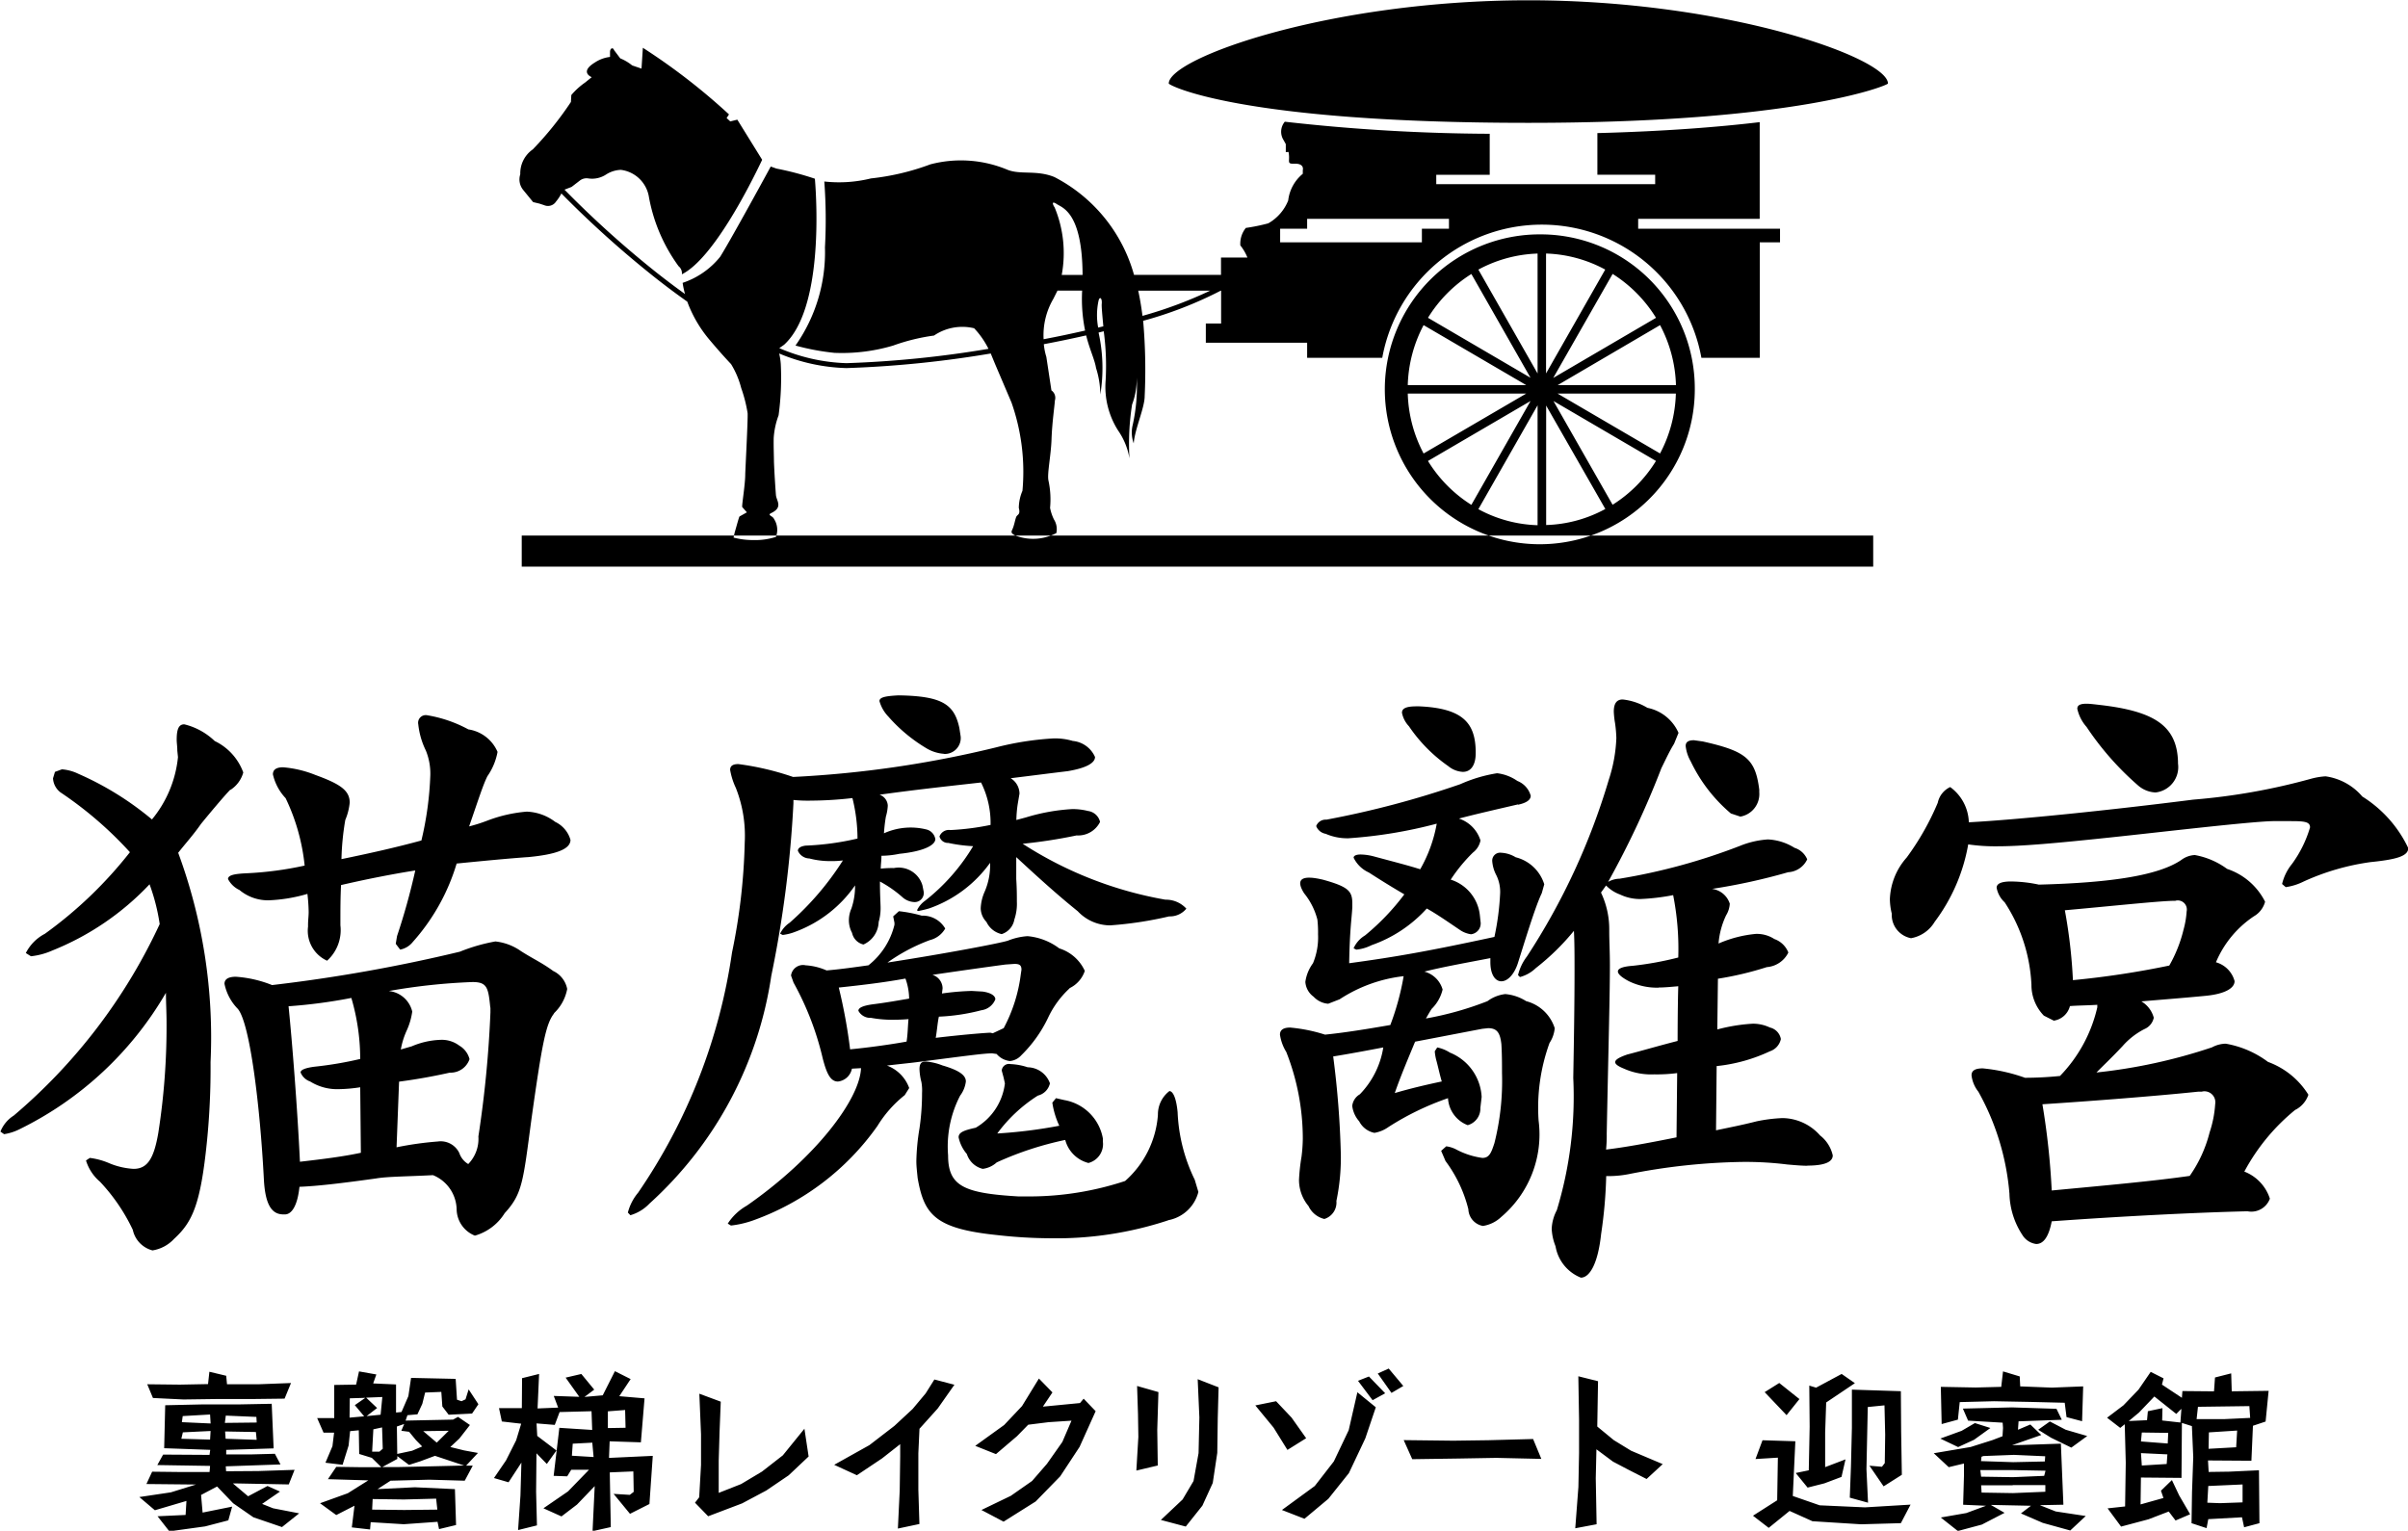 <svg xmlns="http://www.w3.org/2000/svg" width="66" height="41.969" viewBox="0 0 66 41.969">
  <defs>
    <style>
      .cls-1 {
        fill-rule: evenodd;
      }
    </style>
  </defs>
  <path id="img_logo_nekomarikyu.svg" class="cls-1" d="M79.473,22.144H75.587V21.77h3.885v0.375Zm3.286-.218a4.248,4.248,0,1,0,4.193,4.247,4.225,4.225,0,0,0-4.193-4.247m0.116,0.525a3.638,3.638,0,0,1,1.622.44l-1.622,2.847V22.452ZM82.643,25.74L81.02,22.892a3.646,3.646,0,0,1,1.623-.44V25.74Zm-0.312.551-2.812,1.643a3.724,3.724,0,0,1-.434-1.643h3.246Zm-3.246-.233a3.729,3.729,0,0,1,.434-1.644l2.812,1.644H79.085ZM82.643,29.9a3.614,3.614,0,0,1-1.623-.44l1.623-2.848V29.9Zm0.231-3.287L84.5,29.455a3.606,3.606,0,0,1-1.622.44V26.608Zm0.313-.55L86,24.414a3.733,3.733,0,0,1,.436,1.644H83.187Zm3.246,0.233A3.728,3.728,0,0,1,86,27.933l-2.811-1.643h3.246Zm-0.551-2.078-2.81,1.644L84.7,23.01a3.726,3.726,0,0,1,1.187,1.2m-5.06-1.2,1.622,2.847-2.81-1.644a3.726,3.726,0,0,1,1.188-1.2m-1.187,5.125,2.81-1.643-1.622,2.847a3.718,3.718,0,0,1-1.187-1.2m5.06,1.2-1.623-2.847,2.81,1.643a3.717,3.717,0,0,1-1.187,1.2M85.4,21.5h3.331V18.849c-1.11.132-2.577,0.251-4.449,0.3v1.142h1.584v0.258h-6V20.293h1.465V19.168a51.586,51.586,0,0,1-5.616-.331,0.427,0.427,0,0,0-.032.507l0.059,0.107v0.221l0.074-.007c0.054,0.255-.069.332,0.156,0.323,0.293-.011.236,0.177,0.236,0.177l0,0.1a1.109,1.109,0,0,0-.4.731,1.254,1.254,0,0,1-.546.627,5.115,5.115,0,0,1-.615.126,0.685,0.685,0,0,0-.151.479,1.336,1.336,0,0,1,.194.333H73.966v0.475H71.582A4.324,4.324,0,0,0,69.4,20.354c-0.491-.2-0.925-0.055-1.288-0.2A3.3,3.3,0,0,0,66,20.006a6.666,6.666,0,0,1-1.63.386,3.653,3.653,0,0,1-1.277.084,14.014,14.014,0,0,1,.018,1.805,4.448,4.448,0,0,1-.808,2.693,6.558,6.558,0,0,0,1.064.2,4.919,4.919,0,0,0,1.615-.2A5.439,5.439,0,0,1,66.1,24.7a1.381,1.381,0,0,1,1.1-.2,2.331,2.331,0,0,1,.393.564,29.3,29.3,0,0,1-3.893.393,5.028,5.028,0,0,1-1.841-.412l0.132-.093c1.063-.969.9-3.888,0.844-4.552a8.235,8.235,0,0,0-1.053-.278l-0.157-.056c-0.311.572-1.126,2.059-1.387,2.475a2.218,2.218,0,0,1-1.028.714,2.469,2.469,0,0,0,.065.306c-0.268-.192-0.523-0.386-0.76-0.572A27.74,27.74,0,0,1,55.972,20.7l0.194-.075,0.23-.177a0.3,0.3,0,0,1,.23-0.056,0.7,0.7,0,0,0,.49-0.11,0.8,0.8,0,0,1,.4-0.125,0.891,0.891,0,0,1,.771.749A4.612,4.612,0,0,0,59.1,22.8a0.243,0.243,0,0,1,.09.211v0.009c0.846-.422,1.853-2.408,2.2-3.139l-0.681-1.1-0.193.048-0.1-.092,0.065-.1a17.193,17.193,0,0,0-2.361-1.827l-0.037.571-0.256-.087A1.278,1.278,0,0,0,57.5,17.1l-0.171-.228c-0.027-.081-0.109-0.055-0.109.056v0.133a0.951,0.951,0,0,0-.419.155c-0.377.233-.16,0.366-0.083,0.4l-0.18.146a1.952,1.952,0,0,0-.379.344l-0.011.19a9.083,9.083,0,0,1-1.045,1.3,0.8,0.8,0,0,0-.343.683,0.454,0.454,0,0,0,.08.429l0.272,0.333,0.175,0.042,0.127,0.042a0.263,0.263,0,0,0,.327-0.1,1.172,1.172,0,0,0,.146-0.221,28.211,28.211,0,0,0,2.54,2.285q0.465,0.368.91,0.681a3.488,3.488,0,0,0,.6,1.035c0.371,0.441.6,0.677,0.6,0.677a2.385,2.385,0,0,1,.278.656,3.867,3.867,0,0,1,.176.69c0.011,0.16-.062,1.546-0.065,1.672,0,0.284-.09.806-0.084,0.9l0.129,0.147-0.2.112c-0.016.008-.083,0.269-0.134,0.439l-0.031.141a2.1,2.1,0,0,0,.541.068,1.86,1.86,0,0,0,.621-0.087,0.549,0.549,0,0,0-.055-0.494c-0.036-.086-0.2-0.1-0.069-0.162,0.323-.156.138-0.336,0.124-0.486-0.011-.123-0.043-0.6-0.055-0.925,0-.121-0.012-0.4-0.007-0.643a2.184,2.184,0,0,1,.134-0.623,7.619,7.619,0,0,0,.06-1.409,1.772,1.772,0,0,0-.044-0.286,5.094,5.094,0,0,0,1.845.4,29.7,29.7,0,0,0,3.954-.4l0.116,0.282,0.453,1.063a5.718,5.718,0,0,1,.3,2.42,1.231,1.231,0,0,0-.1.467c0.052,0.2-.041.172-0.073,0.255s-0.05.215-.1,0.329c-0.037.078-.049,0.109,0.077,0.175a1.368,1.368,0,0,0,1.125-.067,0.5,0.5,0,0,0-.066-0.375,1.266,1.266,0,0,1-.106-0.316,2.447,2.447,0,0,0-.044-0.748c-0.041-.182.069-0.684,0.084-1.134s0.083-.906.092-1.061a0.251,0.251,0,0,0-.095-0.279l-0.139-.918a1.678,1.678,0,0,1-.069-0.348q0.28-.053.56-0.111t0.6-.13c0.1,0.4.235,0.663,0.271,0.895a2.436,2.436,0,0,1,.117.726,4.477,4.477,0,0,0-.046-1.69v-0.01l0.14-.034a7.137,7.137,0,0,1,.052,1.347,2.229,2.229,0,0,0,.344,1.377,1.884,1.884,0,0,1,.309.761,6.862,6.862,0,0,1,.072-1.477,2.012,2.012,0,0,0,.127-0.744,4.892,4.892,0,0,1-.108,1.295,0.871,0.871,0,0,0,.026.514c0.027-.386.3-0.974,0.3-1.295a15.4,15.4,0,0,0-.037-2.01l-0.006-.055a10.826,10.826,0,0,0,2.127-.826h0.011v0.9H73.55v0.527h2.777V25.31h2.059a4.445,4.445,0,0,1,8.747,0h1.6V22.144h0.555V21.77H85.4V21.5Zm-15.928-.4c0.158,0.1.692,0.242,0.7,1.939H69.6a3.269,3.269,0,0,0-.194-1.853c-0.049-.068-0.1-0.2.066-0.086m0.175,3.593c-0.181.038-.361,0.073-0.543,0.108a1.973,1.973,0,0,1,.266-1.106l0.114-.227h0.676a4.324,4.324,0,0,0,.081,1.095c-0.193.044-.39,0.087-0.594,0.13m0.952-.212a1.874,1.874,0,0,1,.007-0.72c0.027-.147.108-0.1,0.091,0.074-0.007.062,0.016,0.308,0.044,0.612Zm1.215-.321c-0.024-.179-0.057-0.417-0.117-0.691h1.972a11.592,11.592,0,0,1-1.854.691m8.4-2.39H76.327V21.5h3.887V21.77Zm2.175-6.262c-5.444,0-9.856,1.584-9.856,2.282,0,0.049,1.95,1.078,9.856,1.078,7.368,0,9.856-1.029,9.856-1.078,0-.7-4.412-2.282-9.856-2.282m9.453,15.528H54.8V30.184H91.842v0.851ZM48.229,57.368L47.445,57.1l-0.554-.384-0.441-.46-0.439.232,0.042,0.483,0.81-.163-0.105.376-0.636.166-0.98.135-0.324-.413,0.769-.036,0.023-.384-0.865.255-0.426-.362,0.865-.129,0.692-.215H45.8l-1.287-.013,0.157-.338,0.713,0.008,0.861,0,0.014-.167-1.446-.023,0.159-.287,1.272,0.008,0.019-.138L45,55.206l0.028-1.178,0.984-.022,1,0,0.935-.018L48,55.211l-1.3.041,0,0.125h0.661l0.673-.018,0.154,0.292-1.5.052,0.009,0.135,0.883-.006,0.994-.033-0.159.4-1.426-.027-0.105,0L47.3,56.524l0.532-.282,0.342,0.153-0.49.338,0.3,0.12L48.7,56.992ZM48.3,53.847l-0.828.01H46.488l-0.959.013-0.837-.041-0.156-.376,0.893,0.01,0.773-.015,0.037-.338L46.7,53.22l0.022,0.233,0.862,0,0.892-.034Zm-2.788.924-0.042.176,0.788,0.023,0.014-.236Zm0.746-.489-0.75.043-0.023.167,0.788,0.036Zm1.269,0.066-0.838-.036-0.026.2,0.873-.01Zm-0.013.414-0.844-.015,0.014,0.2,0.851,0.029Zm5.925-.506-0.642.032-0.173-.226-0.028-.4-0.444.018-0.077.31-0.134.287-0.274.024-0.05.148,1.3-.027,0.137-.075,0.326,0.223-0.289.371-0.248.232,0.376,0.093L53.6,55.336l-0.325.348,0.183,0-0.22.413-0.97-.028-1.063.028-0.358.231,1.022-.051,1.1,0.051L53,57.312l-0.466.112-0.042-.2-0.925.066-0.907-.056-0.017.2-0.5-.057,0.073-.594-0.5.256-0.444-.324,0.76-.274,0.563-.353-1.107-.033,0.229-.338,0.682,0.01h0.553l-0.26-.256-0.347-.107-0.011-.649-0.238.023-0.041.394-0.165.529-0.47-.057,0.192-.453,0.045-.371H49.368l-0.175-.4h0.468l0-.908,0.6-.01L50.34,53.1l0.475,0.084-0.087.246,0.627,0.028,0,0.77,0.15-.015,0.188-.435,0.074-.5,1.222,0.027,0.037,0.571,0.123,0.041,0.11-.051,0.086-.273L53.612,54Zm-3.352-.418-0.006.53,0.4-.036-0.256-.307,0.288-.2Zm0.449-.018,0.3,0.284-0.288.222,0.384-.038,0.047-.486Zm0.436,0.816-0.239.052L50.7,55.3l0.2,0,0.091-.079Zm1.482,1.953-0.883.023L50.714,56.6,50.7,56.89l0.88,0.01,0.907-.01Zm-0.032-1.174-0.4.149-0.312.1-0.32-.241V55.5l-0.412.223h0.439l1.021-.023,0.783-.019ZM51.9,54.983l-0.187-.227L51.5,54.728l0.078-.186-0.2.069,0.01,0.752,0.407-.087,0.276-.118Zm0.2-.245,0.371,0.315,0.328-.325Zm3.388,0.9-0.284-.292L55.194,56.4l0.023,0.922L54.7,57.45l0.065-.949,0.026-.9-0.352.539-0.4-.116,0.33-.483,0.278-.552,0.138-.455-0.53-.061-0.078-.366,0.626,0,0.006-.821,0.467-.116-0.042.946,0.564-.023-0.12-.32,0.7,0.024-0.375-.526,0.431-.1L56.787,53.6l-0.267.2,0.5-.044,0.334-.662,0.431,0.217-0.311.469,0.692,0.059-0.1,1.206-0.856-.028-0.018.455,1.2-.056L58.3,56.736l-0.533.269-0.449-.547,0.444,0.027,0.107-.082-0.01-.561-0.646.027,0.028,1.5-0.5.111L56.8,56.245l-0.485.506-0.426.325-0.494-.223,0.674-.463,0.576-.594-0.488,0-0.111.181-0.371-.013,0.156-1.317,0.9,0.058-0.018-.513-0.875.023-0.132.352-0.5-.041,0.019,0.343,0.527,0.4Zm1.246-.584-0.536.028-0.023.33,0.595,0.036Zm0.9-.895-0.473.036,0,0.459,0.485-.008Zm4.483,1.79-0.614.417-0.663.353-0.93.353L59.549,56.7l0.115-.149,0.05-.886V54.825l-0.046-1.113,0.587,0.218-0.033.831-0.023.787,0,0.883,0.614-.242,0.572-.342,0.572-.446,0.591-.729,0.115,0.761Zm4.085-1.832-0.5.556-0.031.672v1L65.7,57.284l-0.59.125,0.05-1.049,0.013-.923V55.095l-0.495.389-0.692.463-0.622-.286,0.966-.54,0.684-.527,0.5-.464,0.357-.427,0.239-.381,0.549,0.144Zm3.888,1.053-0.531.807-0.673.69-0.879.553L67.4,56.9l0.806-.389,0.582-.407,0.407-.469,0.422-.6,0.251-.584-0.627.041-0.559.07-0.307.314-0.577.492-0.568-.227,0.792-.571,0.49-.519,0.463-.755,0.371,0.38-0.262.39,0.293-.028,0.724-.07,0.1-.12,0.329,0.343Zm2.129-.468,0.014,0.978-0.587.139,0.055-.924-0.01-.626L71.666,53.5l0.585,0.167Zm1.658-.32-0.013.951-0.124.826-0.284.622L73,57.354l-0.682-.181,0.595-.561,0.3-.506,0.138-.766,0.022-.978-0.046-1.048L73.9,53.537Zm1.91,0.871-0.38-.612-0.5-.608,0.569-.115L75.9,54.367l0.4,0.565Zm2.134-.315-0.449.95-0.564.706-0.654.547L75.636,56.9l0.9-.658,0.522-.673,0.408-.857,0.238-1.04,0.505,0.412Zm0.2-1.048-0.4-.532,0.3-.118L78.466,53.7Zm0.518-.2-0.376-.532,0.3-.136,0.4,0.478Zm4.107,1.809-1.235-.028-1.027.018-1.276.018-0.234-.523L80.335,55l0.953-.013,1.232-.033Zm2.885,0.551-0.508-.259-0.413-.217-0.454-.338-0.018.793,0.023,1.262-0.585.11,0.086-1.132,0.018-.928,0-.913L83.76,53.234,84.3,53.369l-0.021,1.243,0.452,0.372,0.477,0.292,0.865,0.366ZM92.6,57.261l-1.091.031-1.332-.084-0.627-.282-0.572.464-0.431-.333,0.663-.423,0.019-1.169-0.613.038,0.192-.515,0.9,0.028-0.07,1.5,0.737,0.256,1.241,0.056,1.25-.075ZM89.467,54.3l-0.6-.631,0.4-.251,0.553,0.441Zm1.086-.348-0.028.822v0.951l0.558-.213-0.11.481-0.47.177-0.459.116-0.326-.4,0.358-.074L90.1,54.616l-0.01-1.126,0.187,0.056,0.7-.376,0.363,0.253Zm1.574,2.3-0.388-.566,0.342,0.029,0.078-.1,0.011-.778-0.019-.806-0.458.046-0.018.845-0.018.861L91.7,56.7l-0.5-.138,0.032-.849,0.026-1.068V53.6L92.6,53.643l0.008,1.118,0.019,1.174Zm5.116,1.21-0.752-.208-0.6-.26,0.275-.21-1.1-.023,0.376,0.217L94.82,57.3l-0.658.176-0.468-.37,0.7-.122,0.54-.2-0.627-.028,0.023-.8v-0.33l-0.418.1-0.41-.382,1.01-.171,0.6-.19,0.274-.105L95.4,54.65l-0.01-.144-0.947-.056L94.3,54.12l1.347-.033,1.218,0.039,0.146,0.3-1.185.043L95.81,54.7l0.339-.144,0.3,0.288-0.8.279,0.28-.006,1.057-.036,0.069,1.674-0.645.013,0.434,0.172,0.824,0.125Zm-2.637-2.487-0.436.2-0.489-.233,0.585-.213,0.363-.212,0.425,0.135Zm2.961-.509-0.426-.112-0.05-.394-0.939-.023-1-.019-0.939.024-0.05.481-0.445.121-0.023-1.02,0.956,0.018,0.7-.018L95.4,53.1l0.458,0.138,0.013,0.273,0.869,0.034,0.857-.034Zm-1.9,1.34-0.889,0L94.8,55.986,95.672,56l0.856-.036,0.037-.141Zm0.031-.417-0.837.032-0.051.019-0.013.12,0.88,0.029,0.869-.019,0.01-.143Zm-0.026.834H94.8l0.013,0.2,0.862,0.014L96.56,56.4l0-.182h-0.9Zm1.6-1.033-0.554-.27L96.364,54.7l0.32-.227L97.119,54.7l0.589,0.172Zm5.325-.715-0.347.116-0.042.959-1.19-.008,0.018,0.315,0.564-.008,0.815-.038,0.013,1.451-0.42.112L101.95,57.1l-0.924.051-0.047.246-0.412-.135,0.013-.847,0.034-.965-0.037-.85-0.274-.087-0.011,1.507-1.112-.01-0.01.737,0.627-.176-0.068-.2,0.3-.291,0.2,0.422,0.3,0.515-0.4.171-0.187-.246-0.554.213-0.752.2-0.37-.5,0.48-.052,0.018-1.2-0.028-1.054-0.123.1-0.361-.279,0.449-.34,0.413-.43,0.334-.487L99.8,53.291l-0.044.171,0.547,0.362,0.014-.185,0.866,0.008,0.027-.38,0.444-.113,0.015,0.492,1.011-.013Zm-2.449-.209-0.6-.478-0.421.44-0.28.233,0.5-.023,0.023-.246,0.4-.084-0.008.338,0.5,0.056,0.027-.376Zm-0.944.51-0.023.245,0.733,0.056,0.014-.291Zm-0.023.565,0.023,0.34,0.682-.042,0.019-.264Zm2.971-1.289-1.409.019-0.037.337,0.768,0,0.7-.033ZM101.969,56.2l-0.943.042L101,56.7l0.347,0.013,0.619-.022V56.2Zm-0.926-1.428-0.009.45,0.756-.042,0.027-.458ZM46.81,37.154c-0.175.177-.609,0.7-0.8,0.934-0.208.3-.434,0.547-0.626,0.793a14.617,14.617,0,0,1,.887,5.741,20.232,20.232,0,0,1-.1,2.185c-0.174,1.727-.4,2.2-0.9,2.66a1.028,1.028,0,0,1-.591.316,0.742,0.742,0,0,1-.54-0.564,5.086,5.086,0,0,0-.9-1.32,1.237,1.237,0,0,1-.383-0.582l0.105-.07a1.946,1.946,0,0,1,.522.141,2.024,2.024,0,0,0,.676.159c0.383,0,.558-0.283.679-0.986a18.918,18.918,0,0,0,.226-3.03c0-.281-0.017-0.546-0.017-0.811a9.444,9.444,0,0,1-4,3.734,1.437,1.437,0,0,1-.436.142l-0.1-.07a0.92,0.92,0,0,1,.365-0.44,15.324,15.324,0,0,0,4-5.25,5.477,5.477,0,0,0-.278-1.091,7.484,7.484,0,0,1-2.661,1.814,1.952,1.952,0,0,1-.59.159l-0.14-.088a1.215,1.215,0,0,1,.522-0.528,11.5,11.5,0,0,0,2.331-2.237,10.333,10.333,0,0,0-1.9-1.638,0.517,0.517,0,0,1-.208-0.388l0.053-.176,0.191-.07a1.247,1.247,0,0,1,.451.123,8.378,8.378,0,0,1,2.017,1.251,3.18,3.18,0,0,0,.713-1.708l-0.018-.177c0-.124-0.017-0.211-0.017-0.3,0-.282.052-0.423,0.208-0.423a1.827,1.827,0,0,1,.834.458,1.541,1.541,0,0,1,.783.862,0.831,0.831,0,0,1-.347.475m8.868,6.129c-0.226.282-.33,0.811-0.626,2.924-0.226,1.691-.243,2.025-0.73,2.554a1.416,1.416,0,0,1-.817.617,0.79,0.79,0,0,1-.5-0.723,1.039,1.039,0,0,0-.644-0.934H52.339c-0.661.035-1.217,0.035-1.531,0.089-1.008.141-1.634,0.211-2.1,0.229-0.053.51-.209,0.757-0.4,0.757H48.269c-0.312,0-.5-0.246-0.537-0.969-0.105-2.025-.383-4.28-0.714-4.667a1.369,1.369,0,0,1-.365-0.687c0-.123.1-0.193,0.313-0.193a3.244,3.244,0,0,1,.991.228,43.564,43.564,0,0,0,5.147-.915,4.9,4.9,0,0,1,.973-0.281,1.486,1.486,0,0,1,.7.264c0.329,0.211.573,0.316,0.886,0.546a0.689,0.689,0,0,1,.383.493,1.222,1.222,0,0,1-.365.668M54.964,39c-0.5.035-1.234,0.105-1.948,0.176a5.648,5.648,0,0,1-1.2,2.148,0.586,0.586,0,0,1-.348.212l-0.121-.159,0.035-.211a17.9,17.9,0,0,0,.5-1.8c-0.557.087-1.3,0.229-2.034,0.4-0.018.336-.018,0.688-0.018,1.04V40.87a1.127,1.127,0,0,1-.365.97,0.9,0.9,0,0,1-.522-0.935V40.853c0-.124.017-0.229,0.017-0.353a4.843,4.843,0,0,0-.034-0.492,4.35,4.35,0,0,1-1.062.176,1.22,1.22,0,0,1-.8-0.282,0.68,0.68,0,0,1-.314-0.3c0-.105.157-0.142,0.5-0.159a9.4,9.4,0,0,0,1.6-.211,5.553,5.553,0,0,0-.522-1.849,1.4,1.4,0,0,1-.348-0.652c0-.124.087-0.194,0.278-0.194a3.011,3.011,0,0,1,.887.211c0.679,0.247.94,0.423,0.94,0.758a1.617,1.617,0,0,1-.121.475,7.318,7.318,0,0,0-.105,1.074c0.765-.158,1.478-0.316,2.191-0.511a8.992,8.992,0,0,0,.244-1.779,1.668,1.668,0,0,0-.122-0.687,2.143,2.143,0,0,1-.208-0.721,0.209,0.209,0,0,1,.243-0.247,3.587,3.587,0,0,1,1.13.388,1.037,1.037,0,0,1,.8.617,1.694,1.694,0,0,1-.279.668c-0.121.247-.226,0.582-0.5,1.375a4.38,4.38,0,0,0,.5-0.159,3.93,3.93,0,0,1,1.078-.246,1.369,1.369,0,0,1,.782.281,0.783,0.783,0,0,1,.418.493c0,0.246-.365.4-1.183,0.475M50.373,45.31a4.2,4.2,0,0,1-.591.052A1.4,1.4,0,0,1,49,45.151a0.435,0.435,0,0,1-.261-0.247c0-.07.122-0.124,0.382-0.158a9.984,9.984,0,0,0,1.252-.212,5.959,5.959,0,0,0-.243-1.673,14.19,14.19,0,0,1-1.721.228c0.1,0.987.243,2.8,0.312,4.263,0.609-.07,1.183-0.141,1.67-0.246Zm3.565-2.185c-0.053-.546-0.086-0.7-0.487-0.7a16.677,16.677,0,0,0-2.295.246,0.737,0.737,0,0,1,.643.564,1.869,1.869,0,0,1-.156.529,2.135,2.135,0,0,0-.157.51l0.3-.087a2.181,2.181,0,0,1,.783-0.177,0.8,0.8,0,0,1,.521.159,0.6,0.6,0,0,1,.279.37,0.547,0.547,0,0,1-.539.37c-0.4.089-.852,0.176-1.392,0.247l-0.069,1.8a9,9,0,0,1,1.13-.159,0.565,0.565,0,0,1,.591.318,0.551,0.551,0,0,0,.244.3,0.99,0.99,0,0,0,.278-0.757,30.534,30.534,0,0,0,.33-3.4V43.125Zm18.606-2.5a10.247,10.247,0,0,1-1.617.246,1.221,1.221,0,0,1-.887-0.387C69.536,40.079,69,39.6,68.354,39v0.6c0.017,0.264.017,0.458,0.017,0.617a1.342,1.342,0,0,1-.069.494,0.512,0.512,0,0,1-.347.4,0.606,0.606,0,0,1-.418-0.335,0.549,0.549,0,0,1-.157-0.37,1.231,1.231,0,0,1,.1-0.44,1.827,1.827,0,0,0,.157-0.81,3.455,3.455,0,0,1-1.669,1.25,3.025,3.025,0,0,1-.3.072l-0.035-.018A0.672,0.672,0,0,1,65.85,40.2a5.45,5.45,0,0,0,1.322-1.5,4.194,4.194,0,0,1-.679-0.089,0.24,0.24,0,0,1-.243-0.177,0.275,0.275,0,0,1,.3-0.176,7.021,7.021,0,0,0,1.1-.141,2.481,2.481,0,0,0-.261-1.163c-0.783.088-1.773,0.194-2.782,0.335a0.332,0.332,0,0,1,.226.3,1.268,1.268,0,0,1-.052.3,4.5,4.5,0,0,0-.053.458,1.781,1.781,0,0,1,1.165-.105,0.326,0.326,0,0,1,.243.263c0,0.16-.294.335-0.991,0.405a2.456,2.456,0,0,1-.486.053c0,0.142-.018.229-0.018,0.353A2.7,2.7,0,0,1,65,39.3a0.678,0.678,0,0,1,.783.475l0.035,0.177a0.25,0.25,0,0,1-.243.281,0.525,0.525,0,0,1-.348-0.141,3.232,3.232,0,0,0-.609-0.423c0,0.388.018,0.6,0.018,0.74a1.353,1.353,0,0,1-.053.37,0.7,0.7,0,0,1-.417.617,0.415,0.415,0,0,1-.312-0.318,0.733,0.733,0,0,1-.087-0.353,0.8,0.8,0,0,1,.069-0.316,1.891,1.891,0,0,0,.1-0.634A3.44,3.44,0,0,1,62.3,41.046a1.374,1.374,0,0,1-.348.088l-0.07-.035a0.755,0.755,0,0,1,.261-0.3,7.908,7.908,0,0,0,1.46-1.708,2.458,2.458,0,0,1-.348.018,2.232,2.232,0,0,1-.572-0.072,0.353,0.353,0,0,1-.314-0.211c0-.07.069-0.122,0.208-0.141a7.488,7.488,0,0,0,1.426-.194,4.652,4.652,0,0,0-.139-1.11,10.229,10.229,0,0,1-1.13.07,3.908,3.908,0,0,1-.487-0.018v0.089a31.073,31.073,0,0,1-.608,4.738A10.485,10.485,0,0,1,58.3,48.5a1.177,1.177,0,0,1-.522.318l-0.069-.072A1.383,1.383,0,0,1,57.99,48.2a15.567,15.567,0,0,0,2.574-6.587,16.519,16.519,0,0,0,.348-3.012,3.571,3.571,0,0,0-.244-1.5,1.9,1.9,0,0,1-.156-0.493c0-.105.069-0.159,0.225-0.159a7.592,7.592,0,0,1,1.5.353,29.455,29.455,0,0,0,5.564-.811,8.18,8.18,0,0,1,1.582-.246,1.713,1.713,0,0,1,.521.07,0.74,0.74,0,0,1,.609.44c0,0.159-.226.3-0.747,0.388-0.436.052-.991,0.124-1.565,0.194a0.5,0.5,0,0,1,.242.422l-0.051.3a3.484,3.484,0,0,0-.035.423l0.261-.07a5.371,5.371,0,0,1,1.269-.229,1.727,1.727,0,0,1,.434.052,0.392,0.392,0,0,1,.33.3,0.67,0.67,0,0,1-.643.37,13.936,13.936,0,0,1-1.478.229,10.558,10.558,0,0,0,3.913,1.533,0.753,0.753,0,0,1,.573.246,0.58,0.58,0,0,1-.469.212M69.814,42.6a2.59,2.59,0,0,0-.591.811,3.608,3.608,0,0,1-.73,1.021,0.479,0.479,0,0,1-.312.159,0.558,0.558,0,0,1-.365-0.194l-0.122-.017c-0.244,0-.852.087-2.1,0.246-0.139.018-.487,0.053-0.783,0.089a1.03,1.03,0,0,1,.609.616l-0.122.194a3.232,3.232,0,0,0-.748.845,7.092,7.092,0,0,1-3.407,2.59,2.709,2.709,0,0,1-.609.141l-0.087-.053a1.5,1.5,0,0,1,.522-0.492c1.9-1.322,3.1-2.925,3.13-3.77L63.85,44.8a0.44,0.44,0,0,1-.383.353c-0.209,0-.312-0.229-0.417-0.634a8.065,8.065,0,0,0-.8-2.078l-0.069-.194a0.331,0.331,0,0,1,.4-0.281,1.671,1.671,0,0,1,.575.141c0.4-.035.765-0.088,1.147-0.141a2.023,2.023,0,0,0,.713-1.111V40.8l-0.035-.176,0.156-.141a3.63,3.63,0,0,1,.626.122,0.711,0.711,0,0,1,.644.353,0.665,0.665,0,0,1-.417.316,4.95,4.95,0,0,0-1.166.617c1.6-.247,3.077-0.529,3.3-0.6a1.748,1.748,0,0,1,.539-0.124,1.694,1.694,0,0,1,.87.335,1.146,1.146,0,0,1,.7.617,0.807,0.807,0,0,1-.418.474m-4.5-.263c-0.575.105-1.166,0.176-1.825,0.246A14.579,14.579,0,0,1,63.8,44.27c0.557-.053,1.165-0.142,1.548-0.212,0.035-.211.035-0.457,0.053-0.616-0.21.017-.365,0.017-0.487,0.017a3.142,3.142,0,0,1-.54-0.052,0.37,0.37,0,0,1-.347-0.194c0-.087.139-0.141,0.383-0.176,0.417-.053.694-0.105,1.008-0.158a1.676,1.676,0,0,0-.1-0.547m1.06-6.164a1.078,1.078,0,0,1-.468-0.142,4.332,4.332,0,0,1-1.062-.88,1,1,0,0,1-.243-0.423c0-.1.139-0.139,0.522-0.158,1.2,0.018,1.531.246,1.669,0.9l0.035,0.229a0.437,0.437,0,0,1-.452.477m6.14,12.787a9.784,9.784,0,0,1-3.234.492,13.378,13.378,0,0,1-1.46-.088c-1.7-.176-2-0.563-2.174-1.567-0.017-.176-0.035-0.316-0.035-0.458a6.052,6.052,0,0,1,.086-0.9,6.613,6.613,0,0,0,.07-0.969,1.331,1.331,0,0,0-.017-0.3,1.577,1.577,0,0,1-.053-0.352c0-.159.053-0.212,0.175-0.212a1.575,1.575,0,0,1,.453.107c0.486,0.141.643,0.281,0.643,0.44a0.8,0.8,0,0,1-.157.388,3.032,3.032,0,0,0-.33,1.638c0,0.845.434,1.038,1.931,1.126h0.329a8.364,8.364,0,0,0,2.591-.423,2.678,2.678,0,0,0,.9-1.814,0.807,0.807,0,0,1,.314-0.651c0.1,0,.19.194,0.226,0.581a4.637,4.637,0,0,0,.469,1.849l0.1,0.335a1.052,1.052,0,0,1-.834.776M68.3,41.928l-0.243.017c-0.4.053-1.287,0.177-2,.283a0.392,0.392,0,0,1,.278.369l-0.017.142a6.951,6.951,0,0,1,.816-0.07l0.3,0.017c0.243,0.035.347,0.124,0.347,0.212a0.479,0.479,0,0,1-.382.3,5.5,5.5,0,0,1-1.165.176c-0.035.141-.052,0.387-0.087,0.581,0.887-.105,1.444-0.141,1.5-0.141L67.71,43.83l0.3-.141a4.255,4.255,0,0,0,.469-1.48l0.018-.122c0-.124-0.053-0.159-0.192-0.159m2.035,5.46a0.883,0.883,0,0,1-.643-0.634,8.911,8.911,0,0,0-1.878.616,0.7,0.7,0,0,1-.383.177A0.609,0.609,0,0,1,67,47.14a1.035,1.035,0,0,1-.226-0.457c0-.142.156-0.194,0.469-0.264a1.629,1.629,0,0,0,.8-1.216l-0.035-.158-0.052-.194a0.2,0.2,0,0,1,.244-0.176,1.693,1.693,0,0,1,.468.087,0.659,0.659,0,0,1,.609.44,0.446,0.446,0,0,1-.33.336,4.107,4.107,0,0,0-1.113,1.039,13.313,13.313,0,0,0,1.7-.212,2.256,2.256,0,0,1-.191-0.634l0.1-.122,0.226,0.052a1.3,1.3,0,0,1,1.06,1.057v0.087a0.535,0.535,0,0,1-.4.582m12.642-3.293a5.19,5.19,0,0,0-.3,2.13,2.965,2.965,0,0,1-1.025,2.642,0.93,0.93,0,0,1-.5.246,0.483,0.483,0,0,1-.4-0.457,3.7,3.7,0,0,0-.626-1.322L80,47.053l0.139-.124a0.81,0.81,0,0,1,.279.089,2.138,2.138,0,0,0,.712.229c0.19,0,.244-0.142.33-0.406a6.963,6.963,0,0,0,.208-1.919c0-.246,0-0.51-0.017-0.793-0.035-.317-0.122-0.439-0.365-0.439l-0.157.017c-0.279.052-1.008,0.194-1.843,0.353-0.174.422-.4,0.951-0.557,1.409,0.418-.124.87-0.23,1.288-0.318-0.053-.176-0.089-0.352-0.14-0.546a1.4,1.4,0,0,1-.052-0.282l0.068-.105a1.031,1.031,0,0,1,.348.142,1.388,1.388,0,0,1,.869,1.214l-0.035.3a0.473,0.473,0,0,1-.347.475,0.839,0.839,0,0,1-.54-0.74,7.589,7.589,0,0,0-1.634.792,0.923,0.923,0,0,1-.383.159,0.6,0.6,0,0,1-.417-0.316,0.778,0.778,0,0,1-.191-0.423,0.422,0.422,0,0,1,.208-0.318,2.372,2.372,0,0,0,.643-1.285c-0.468.089-.937,0.177-1.373,0.247a25.182,25.182,0,0,1,.21,2.712,5.832,5.832,0,0,1-.122,1.25,0.471,0.471,0,0,1-.33.494,0.643,0.643,0,0,1-.434-0.353,1.119,1.119,0,0,1-.261-0.721,5.351,5.351,0,0,1,.069-0.634,4.235,4.235,0,0,0,.035-0.493,6.485,6.485,0,0,0-.453-2.378,1.238,1.238,0,0,1-.173-0.475c0-.124.087-0.194,0.279-0.194a4.392,4.392,0,0,1,.956.194c0.539-.053,1.183-0.159,1.79-0.264a7.175,7.175,0,0,0,.365-1.339,4.024,4.024,0,0,0-1.755.634l-0.313.122a0.611,0.611,0,0,1-.4-0.193,0.545,0.545,0,0,1-.226-0.406,1.109,1.109,0,0,1,.209-0.511,1.848,1.848,0,0,0,.139-0.792,3.179,3.179,0,0,0-.018-0.405,1.89,1.89,0,0,0-.365-0.723q-0.364-.582.522-0.37c0.7,0.194.8,0.316,0.8,0.651v0.105c-0.017.318-.07,0.6-0.086,1.533,1.3-.176,2.191-0.335,3.981-0.721a7.273,7.273,0,0,0,.157-1.2,1.035,1.035,0,0,0-.105-0.493A0.989,0.989,0,0,1,81.4,39.11a0.217,0.217,0,0,1,.243-0.23,0.844,0.844,0,0,1,.4.124,1.1,1.1,0,0,1,.783.741l-0.069.246c-0.174.352-.487,1.391-0.661,1.938-0.226.651-.747,0.634-0.747-0.053V41.769c-0.731.141-1.321,0.246-1.809,0.37a0.709,0.709,0,0,1,.5.492,1.1,1.1,0,0,1-.3.529c-0.035.053-.087,0.142-0.157,0.264a8.783,8.783,0,0,0,1.687-.475,1.009,1.009,0,0,1,.487-0.194,1.266,1.266,0,0,1,.573.194,1.116,1.116,0,0,1,.783.741,0.881,0.881,0,0,1-.139.4m-0.87-6.535c-0.608.142-1.147,0.264-1.617,0.388a0.919,0.919,0,0,1,.591.6,0.55,0.55,0,0,1-.208.333,4.442,4.442,0,0,0-.608.741,1.153,1.153,0,0,1,.8.986l0.017,0.159a0.3,0.3,0,0,1-.261.353,0.719,0.719,0,0,1-.312-0.124c-0.365-.247-0.643-0.44-0.9-0.582a3.678,3.678,0,0,1-1.513,1.005,1.205,1.205,0,0,1-.418.123L77.6,41.5a0.782,0.782,0,0,1,.314-0.353,6.477,6.477,0,0,0,1.077-1.126c-0.3-.176-0.591-0.353-0.974-0.6a0.852,0.852,0,0,1-.416-0.405c0-.053.069-0.088,0.191-0.088a1.53,1.53,0,0,1,.365.053c0.522,0.141.939,0.246,1.269,0.352a3.891,3.891,0,0,0,.453-1.25,12.817,12.817,0,0,1-2.417.4,1.479,1.479,0,0,1-.626-0.122,0.34,0.34,0,0,1-.261-0.212,0.276,0.276,0,0,1,.279-0.176A25.571,25.571,0,0,0,80.525,37a3.98,3.98,0,0,1,1.009-.3,1.229,1.229,0,0,1,.556.212,0.609,0.609,0,0,1,.365.405c0,0.105-.1.194-0.348,0.246m-1.512-.9a0.687,0.687,0,0,1-.4-0.158,4.2,4.2,0,0,1-1.078-1.093,0.745,0.745,0,0,1-.191-0.37c0-.123.122-0.176,0.4-0.176H79.4c1.216,0.053,1.529.475,1.547,1.215v0.07c0,0.335-.139.511-0.347,0.511m9.442,10.8c-0.157,0-.348-0.017-0.556-0.035a9.229,9.229,0,0,0-1.235-.07,17.183,17.183,0,0,0-3.112.335,2.89,2.89,0,0,1-.5.053H84.524a12.683,12.683,0,0,1-.139,1.585c-0.086.81-.312,1.2-0.556,1.2a1.13,1.13,0,0,1-.694-0.862,1.458,1.458,0,0,1-.105-0.476,1.187,1.187,0,0,1,.14-0.511,10.72,10.72,0,0,0,.451-3.628c0.018-1,.035-2.061.035-2.941,0-.405,0-0.775-0.017-1.091a6.522,6.522,0,0,1-1.044,1.021,0.993,0.993,0,0,1-.435.246l-0.053-.052a1.369,1.369,0,0,1,.244-0.512,18.373,18.373,0,0,0,2.243-4.843,4.137,4.137,0,0,0,.208-1.145,3.578,3.578,0,0,0-.035-0.405,2.44,2.44,0,0,1-.035-0.318c0-.212.069-0.335,0.243-0.335a1.651,1.651,0,0,1,.679.229,1.186,1.186,0,0,1,.852.686l-0.122.3c-0.122.194-.226,0.423-0.348,0.669a24.333,24.333,0,0,1-1.46,3.117,0.667,0.667,0,0,1,.313-0.087,16.524,16.524,0,0,0,3.3-.9,2.472,2.472,0,0,1,.765-0.177,1.5,1.5,0,0,1,.731.23,0.556,0.556,0,0,1,.348.316,0.613,0.613,0,0,1-.522.353,16.576,16.576,0,0,1-2.086.457,0.592,0.592,0,0,1,.486.405,0.676,0.676,0,0,1-.1.318,2.2,2.2,0,0,0-.208.775,3.305,3.305,0,0,1,1.025-.264,0.881,0.881,0,0,1,.505.141,0.638,0.638,0,0,1,.383.37,0.718,0.718,0,0,1-.591.4,8.887,8.887,0,0,1-1.339.318l-0.017,1.391a4.787,4.787,0,0,1,.973-0.158,1.076,1.076,0,0,1,.469.105,0.393,0.393,0,0,1,.3.316,0.45,0.45,0,0,1-.3.335,4.5,4.5,0,0,1-1.46.406l-0.017,1.761c0.329-.07.7-0.141,1.112-0.246a4.252,4.252,0,0,1,.712-0.089,1.393,1.393,0,0,1,1.027.475,0.959,0.959,0,0,1,.348.547c0,0.176-.21.281-0.7,0.281m-4.07-4.879a1.759,1.759,0,0,1-.816-0.176c-0.436-.229-0.4-0.388.1-0.423a8.8,8.8,0,0,0,1.252-.228,7.572,7.572,0,0,0-.14-1.71,5.984,5.984,0,0,1-.9.107,1.269,1.269,0,0,1-.556-0.124,1.024,1.024,0,0,1-.383-0.247l-0.139.194a2.339,2.339,0,0,1,.226,1.04c0,0.3.018,0.581,0.018,0.951,0,0.81-.035,2.025-0.087,4.615a3.75,3.75,0,0,1-.018.44c0.453-.053,1.062-0.159,1.931-0.335l0.018-1.762a4.185,4.185,0,0,1-.627.035,1.828,1.828,0,0,1-.835-0.158c-0.347-.141-0.312-0.247.1-0.388,0.279-.07.887-0.246,1.374-0.37,0,0,0-.915.018-1.5-0.209.018-.383,0.035-0.54,0.035m2.243-4.685-0.261-.087a4.278,4.278,0,0,1-1.1-1.427,1.068,1.068,0,0,1-.139-0.423c0-.105.069-0.158,0.226-0.158l0.243,0.034c1.183,0.265,1.442.476,1.548,1.322v0.07a0.627,0.627,0,0,1-.522.669M105.5,39.133a6.552,6.552,0,0,0-1.858.535,1.609,1.609,0,0,1-.493.155l-0.1-.086a1.37,1.37,0,0,1,.273-0.552,3.256,3.256,0,0,0,.493-1c0-.155-0.153-0.172-0.528-0.172h-0.494c-0.664.017-2.98,0.292-4.462,0.449-1.465.155-2.419,0.241-3.085,0.241a5.108,5.108,0,0,1-.8-0.052,4.945,4.945,0,0,1-.919,2.123,0.948,0.948,0,0,1-.648.449,0.649,0.649,0,0,1-.528-0.673,1.73,1.73,0,0,1-.052-0.4,1.811,1.811,0,0,1,.461-1.139,7.276,7.276,0,0,0,.851-1.5,0.616,0.616,0,0,1,.341-0.432,1.24,1.24,0,0,1,.511.966c1.312-.069,3.85-0.329,6.15-0.621a17.344,17.344,0,0,0,3.22-.57,1.968,1.968,0,0,1,.408-0.069,1.613,1.613,0,0,1,1.006.553,3.368,3.368,0,0,1,1.26,1.414c0,0.225-.34.312-1,0.381m-2.079,6.781a5.573,5.573,0,0,0-1.414,1.708,1.184,1.184,0,0,1,.7.742,0.541,0.541,0,0,1-.613.346c-1.431.034-3.475,0.138-5.366,0.275-0.086.449-.238,0.622-0.426,0.622a0.525,0.525,0,0,1-.375-0.242,2.154,2.154,0,0,1-.358-1.139,6.879,6.879,0,0,0-.852-2.795,0.884,0.884,0,0,1-.187-0.449c0-.121.085-0.19,0.307-0.19a4.75,4.75,0,0,1,1.159.258A9.576,9.576,0,0,0,96.962,45a3.979,3.979,0,0,0,1.022-1.882V43.049c-0.256.017-.511,0.017-0.75,0.035a0.539,0.539,0,0,1-.442.4l-0.273-.138a1.208,1.208,0,0,1-.34-0.845,4.5,4.5,0,0,0-.733-2.261,0.719,0.719,0,0,1-.221-0.4c0-.1.1-0.172,0.39-0.172a3.77,3.77,0,0,1,.767.086c2.027-.052,3.288-0.26,3.9-0.673a0.673,0.673,0,0,1,.375-0.138,2.127,2.127,0,0,1,.885.38,1.8,1.8,0,0,1,1.041.9,0.658,0.658,0,0,1-.308.4,2.837,2.837,0,0,0-1.039,1.26,0.733,0.733,0,0,1,.511.517c0,0.19-.255.346-0.766,0.4-0.528.052-1.142,0.1-1.79,0.155a0.738,0.738,0,0,1,.341.449,0.434,0.434,0,0,1-.255.31,2.017,2.017,0,0,0-.6.467c-0.306.327-.529,0.533-0.716,0.724a14.8,14.8,0,0,0,3.168-.69,0.822,0.822,0,0,1,.375-0.1,2.7,2.7,0,0,1,1.159.5,2.185,2.185,0,0,1,1.107.9,0.732,0.732,0,0,1-.358.415m-2.556-.5h-0.1c-1.159.121-2.949,0.26-4.276,0.346a20.413,20.413,0,0,1,.255,2.364c1.465-.138,2.81-0.259,3.782-0.4a3.608,3.608,0,0,0,.545-1.191,3.037,3.037,0,0,0,.153-0.776,0.3,0.3,0,0,0-.358-0.346m-0.732-5.228h-0.1c-0.478.017-1.772,0.155-2.93,0.258a14.233,14.233,0,0,1,.221,1.916,24.242,24.242,0,0,0,2.641-.4,3.754,3.754,0,0,0,.391-0.985,2.445,2.445,0,0,0,.085-0.5,0.249,0.249,0,0,0-.306-0.293m-0.545-2.968a0.774,0.774,0,0,1-.478-0.19,7.989,7.989,0,0,1-1.413-1.605,1.1,1.1,0,0,1-.255-0.5c0-.1.084-0.138,0.255-0.138,0.085,0,.221.017,0.375,0.035,1.482,0.172,2.1.569,2.13,1.552v0.052a0.7,0.7,0,0,1-.613.794" transform="translate(-40.5 -15.5)"/>
</svg>
